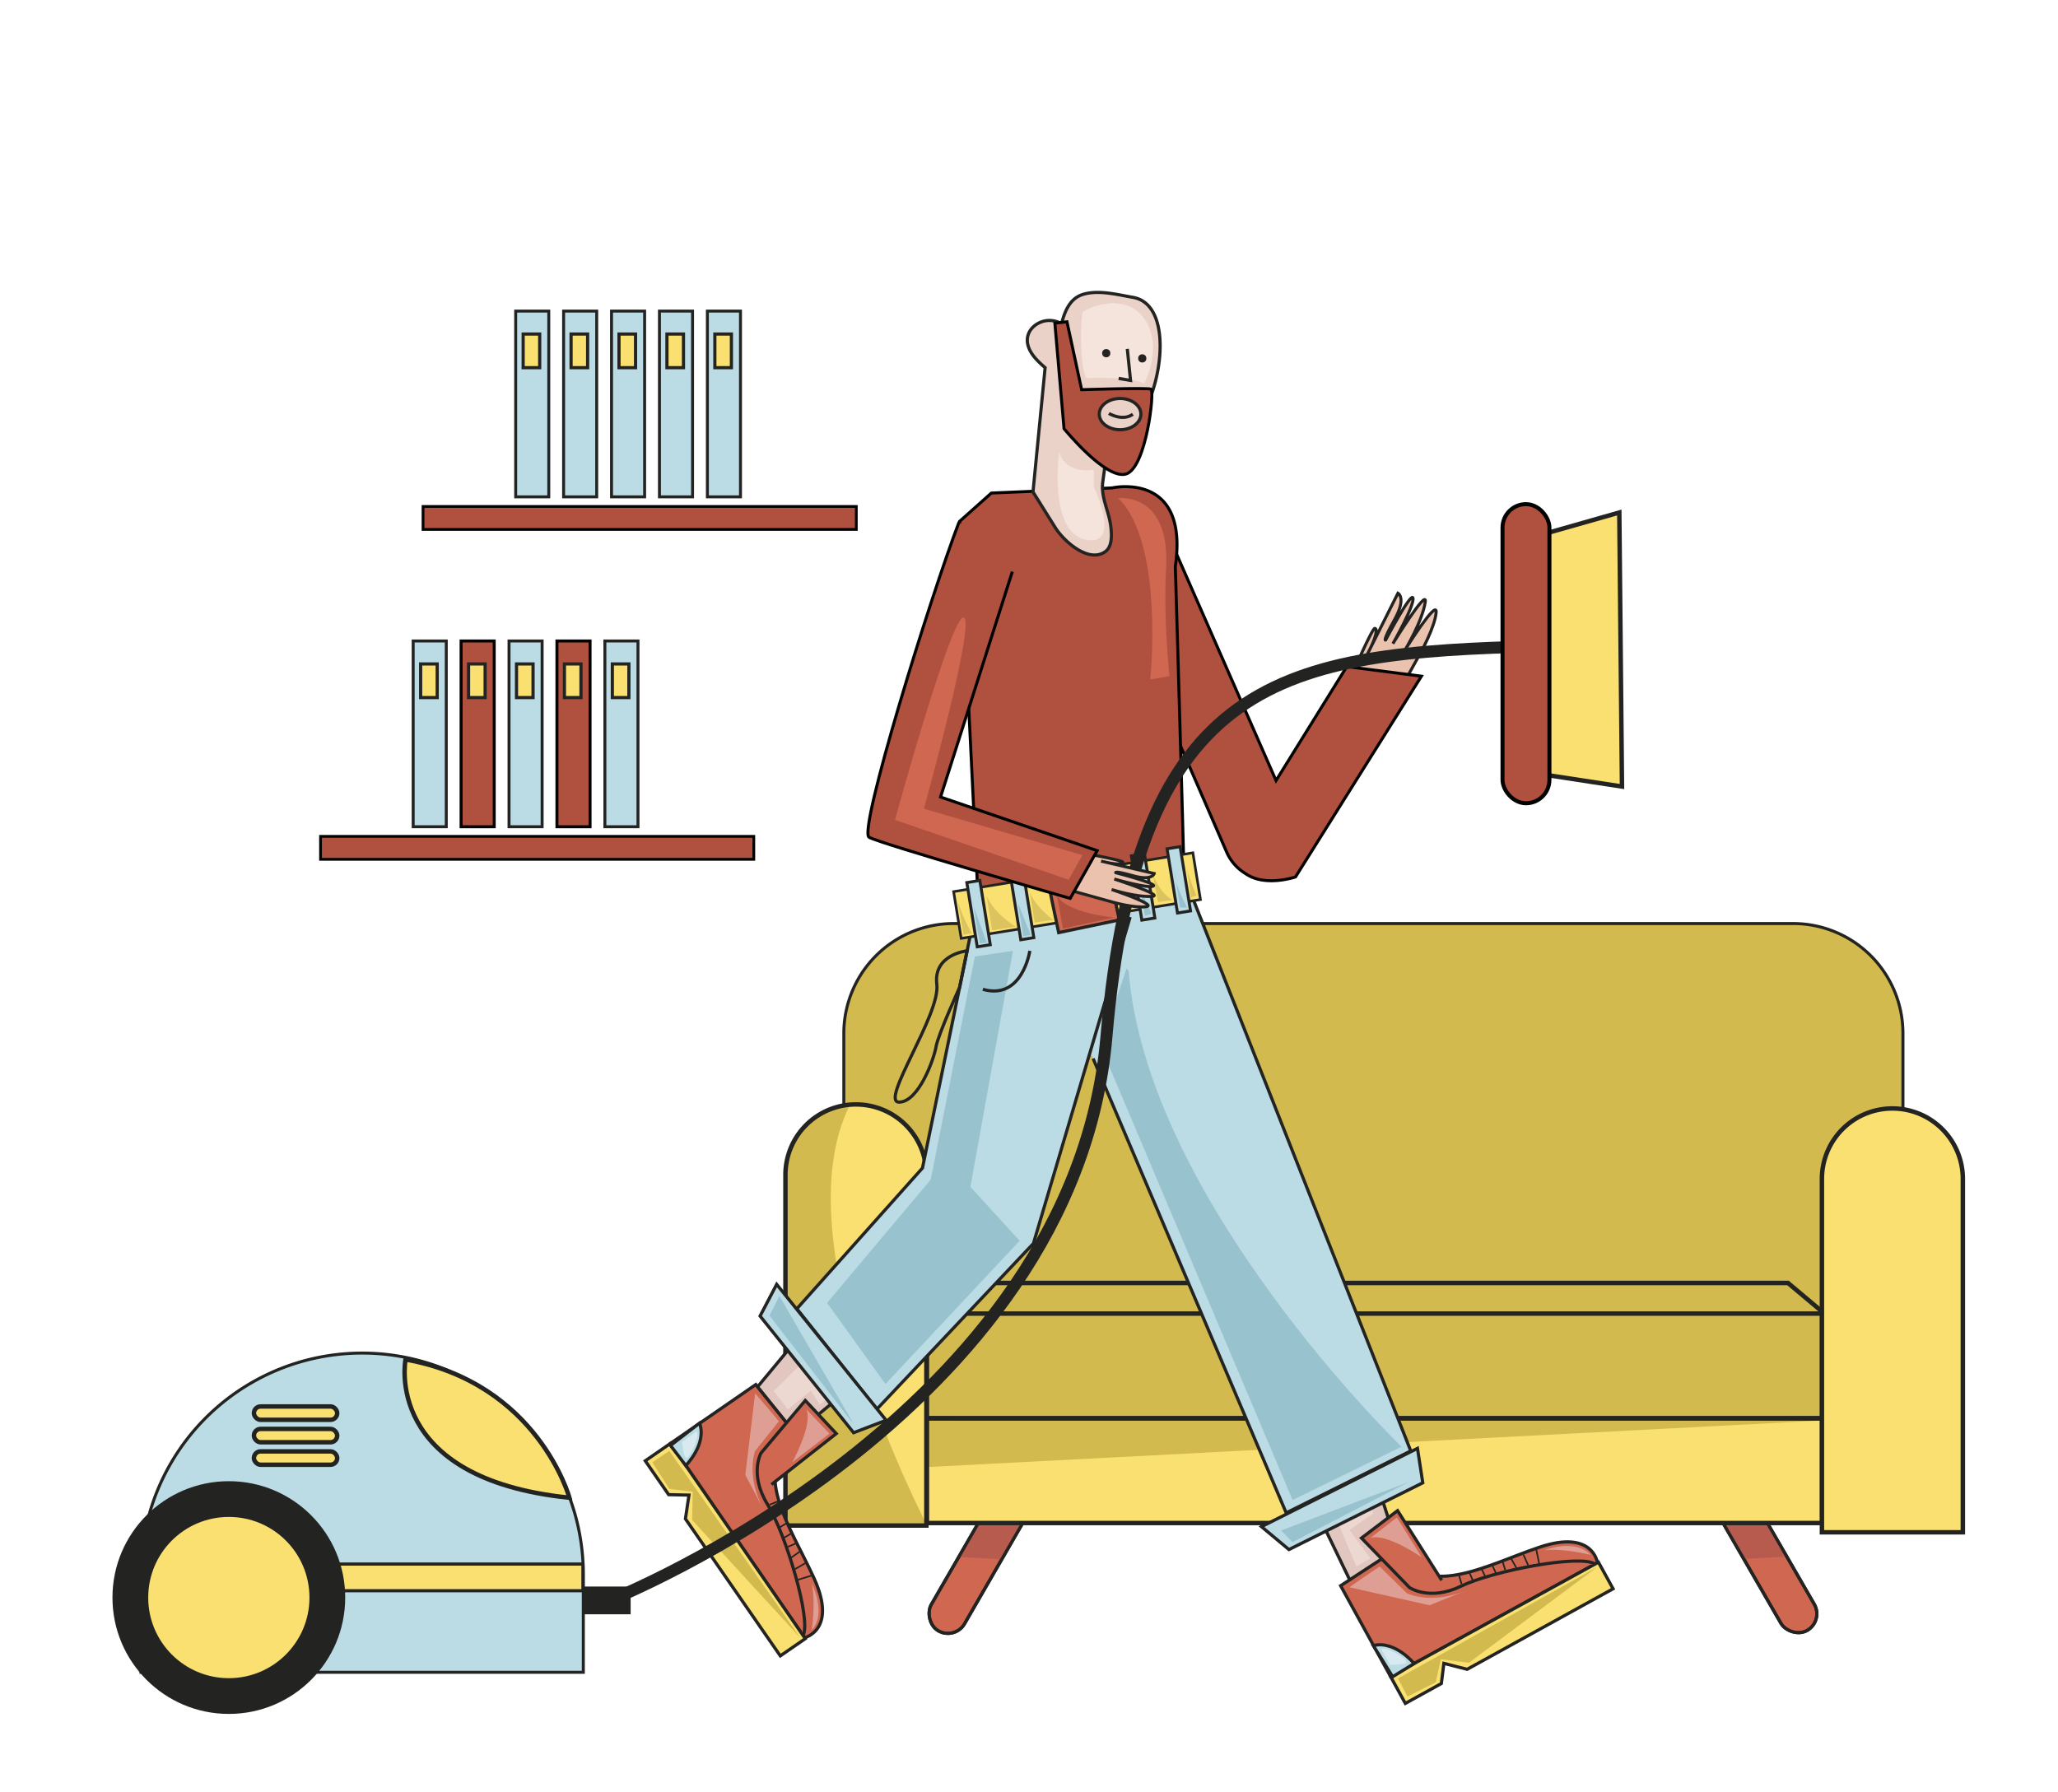 <svg xmlns="http://www.w3.org/2000/svg" viewBox="0 0 1374.1 1196.44"><title>Mesa de trabajo 19</title><g id="Capa_1" data-name="Capa 1"><rect x="1164.96" y="980.93" width="25.66" height="115.49" rx="12.83" transform="translate(2717.13 1349.29) rotate(150)" fill="#d06750" stroke="#232322" stroke-miterlimit="10" stroke-width="2.12"/><polygon points="1180.29 1016.93 1192.94 1039.39 1164.07 1040.99 1151.06 1018.18 1180.29 1016.93" fill="#b85b4f"/><rect x="1164.96" y="980.93" width="25.66" height="115.49" rx="12.83" transform="translate(2717.13 1349.29) rotate(150)" fill="none" stroke="#232322" stroke-miterlimit="10" stroke-width="2.12"/><rect x="642.53" y="981.19" width="25.66" height="115.49" rx="12.83" transform="translate(607.27 -188.49) rotate(30)" fill="#d06750" stroke="#232322" stroke-miterlimit="10" stroke-width="2.12"/><polygon points="652.87 1017.19 640.22 1039.64 669.09 1041.25 682.1 1018.44 652.87 1017.19" fill="#b85b4f"/><rect x="642.53" y="981.19" width="25.66" height="115.49" rx="12.83" transform="translate(607.27 -188.49) rotate(30)" fill="none" stroke="#232322" stroke-miterlimit="10" stroke-width="2.12"/><path d="M636.76,616.67h560.46A73.35,73.35,0,0,1,1270.57,690V983.09a0,0,0,0,1,0,0H563.41a0,0,0,0,1,0,0V690A73.35,73.35,0,0,1,636.76,616.67Z" fill="#d2ba4f" stroke="#232322" stroke-miterlimit="10" stroke-width="2"/><rect x="531.33" y="945.54" width="779.88" height="72.71" rx="36.36" fill="#f9e071"/><polygon points="619.37 948.22 1218.54 948.4 619.37 979.58 619.37 948.22" fill="#d2ba4f"/><path d="M571.53,737.46h0a47,47,0,0,1,47,47v234.18a0,0,0,0,1,0,0h-94.1a0,0,0,0,1,0,0V784.5A47,47,0,0,1,571.53,737.46Z" fill="#f9e071"/><path d="M618.35,1017.26S520.45,830,567.5,737.81c0,0-37.07,2.85-41.35,39.45s-1.66,241.42-1.66,241.42Z" fill="#d2ba4f"/><path d="M571.53,737.46h0a47,47,0,0,1,47,47v234.18a0,0,0,0,1,0,0h-94.1a0,0,0,0,1,0,0V784.5A47,47,0,0,1,571.53,737.46Z" fill="none" stroke="#232322" stroke-miterlimit="10" stroke-width="2.97"/><polygon points="620.3 876.4 620.65 947.08 1219.82 887.8 1219.82 876.4 620.3 876.4" fill="#d2ba4f"/><rect x="618.87" y="947.11" width="597.76" height="69.86" fill="none" stroke="#232322" stroke-miterlimit="10" stroke-width="2.97"/><path d="M620.3,876.4l25.56-19.73h548l22.81,20.44S619.28,877.42,620.3,876.4Z" fill="#d2ba4f"/><rect x="618.87" y="877.11" width="597.76" height="69.86" fill="none" stroke="#232322" stroke-miterlimit="10" stroke-width="2.97"/><path d="M1263.57,740.16h0a47,47,0,0,1,47,47v236a0,0,0,0,1,0,0h-94.1a0,0,0,0,1,0,0v-236A47,47,0,0,1,1263.57,740.16Z" fill="#f9e071" stroke="#232322" stroke-miterlimit="10" stroke-width="2.98"/><polyline points="618.65 878.53 645.86 856.67 1193.82 856.67 1216.04 875.33" fill="none" stroke="#232322" stroke-miterlimit="10" stroke-width="2.98"/><polygon points="1019.41 359.8 1081.19 342.22 1082.98 525.19 1018.89 515.39 1019.41 359.8" fill="#f9e071" stroke="#232322" stroke-miterlimit="10" stroke-width="2.97"/><path d="M901.79,452.62s14.39-33.34,16.18-33.05,1.36,5.23-5.13,17.55l20.55-41.05s5.93,3-2.37,17.84-5.86,13.49-5.86,13.49,16.89-32,18.23-28.21C944.91,403.51,930,429.8,930,429.8S953.18,392,951.63,402c-2,13-13.52,32-13.52,32s21.58-34.67,20.8-25.11-10,26.23-10,26.23l-24.13,43.63Z" fill="#eac2ad" stroke="#222221" stroke-miterlimit="10" stroke-width="2"/><path d="M949.07,451.52,865,585.54s-20.53,7.12-33.65-2.4A31.26,31.26,0,0,1,819,568.91l-91-209.45,45.19-16.17,3.91,7.36,74.89,170.54,47.23-76.09Z" fill="#b0503f" stroke="#020201" stroke-miterlimit="10" stroke-width="2"/><rect x="388.75" y="1059.37" width="32.32" height="18.53" fill="#232322"/><polygon points="818.09 882.8 909.24 1071.59 939.11 1051.63 876.23 855.92 818.09 882.8" fill="#e1c7bf" stroke="#232322" stroke-miterlimit="10" stroke-width="2.12"/><path d="M895.12,1058.83l33.34,60.62,138.12-76s-2.87-22.41-38.71-10.33-77.35,36.23-95.19,1.2Z" fill="#d06750" stroke="#232322" stroke-miterlimit="10" stroke-width="2.12"/><polygon points="938.32 1137.42 962.39 1124.13 964.05 1110.67 979.6 1114.64 1077.03 1060.86 1067.27 1043.12 928.46 1119.45 938.32 1137.42" fill="#f9e071" stroke="#232322" stroke-miterlimit="10" stroke-width="2.12"/><path d="M944.18,1110.8s-12.69-15.61-27.23-12l12.89,20.81Z" fill="#bbdbe5" stroke="#232322" stroke-miterlimit="10" stroke-width="2.12"/><path d="M962.59,1055.18l-29.45-46.49L909.05,1027l32,33s13.3,9.33,34.46-.87,79.47-21.46,89.53-14.78" fill="#d06750" stroke="#232322" stroke-miterlimit="10" stroke-width="2.12"/><line x1="974" y1="1051.34" x2="975.88" y2="1057.73" fill="none" stroke="#232322" stroke-miterlimit="10" stroke-width="1.06"/><line x1="981" y1="1049.73" x2="983.59" y2="1055.81" fill="none" stroke="#232322" stroke-miterlimit="10" stroke-width="1.06"/><line x1="989.09" y1="1047.33" x2="991.58" y2="1052.51" fill="none" stroke="#232322" stroke-miterlimit="10" stroke-width="1.06"/><line x1="996.25" y1="1044.89" x2="998.79" y2="1050.39" fill="none" stroke="#232322" stroke-miterlimit="10" stroke-width="1.06"/><line x1="1003.17" y1="1042.34" x2="1005.06" y2="1048.41" fill="none" stroke="#232322" stroke-miterlimit="10" stroke-width="1.06"/><line x1="1008.9" y1="1040.61" x2="1012.89" y2="1047.69" fill="none" stroke="#232322" stroke-miterlimit="10" stroke-width="1.06"/><line x1="1017.14" y1="1038.02" x2="1020.34" y2="1045.16" fill="none" stroke="#232322" stroke-miterlimit="10" stroke-width="1.06"/><line x1="1025.61" y1="1033.94" x2="1027.84" y2="1044.84" fill="none" stroke="#232322" stroke-miterlimit="10" stroke-width="1.06"/><path d="M914.94,1027l17.74-13.77,16.54,26.59S925.2,1023.2,914.94,1027Z" fill="#de9e93"/><path d="M901,1059.86c.17-.36,20.15-13.9,20.15-13.9l18.07,17.79s16,8.33,40.61-2.08l-25.35,10.21Z" fill="#de9e93"/><path d="M922.32,1101.41l6,10.24s12.26.23,10.76-2.45S925,1099,922.32,1101.41Z" fill="#d8eaef"/><polygon points="939.76 1132.81 933.39 1120.77 1066.29 1046.44 980.8 1110.27 962.04 1107.98 958.58 1123.33 939.76 1132.81" fill="#d2ba4f"/><path d="M1031.11,1035.11s20.7-8.15,31,3.14C1062.06,1038.25,1043.92,1033.63,1031.11,1035.11Z" fill="#de9e93"/><polygon points="875.37 869.95 838.13 886.11 905.65 1045.96 914.94 1040.61 900.96 1021.61 916.95 1010.53 875.37 869.95" fill="#edd8d1"/><path d="M504.63,924.5l-56.94,39.29,89.54,129.74s22-5.13,6.36-39.56-43.86-73.29-10.81-94.58Z" fill="#d06750" stroke="#232322" stroke-miterlimit="10" stroke-width="2.12"/><polygon points="430.82 975.42 446.46 998.03 460.02 998.31 457.65 1014.18 521.01 1105.68 537.67 1094.18 447.69 963.79 430.82 975.42" fill="#f9e071" stroke="#232322" stroke-miterlimit="10" stroke-width="2.12"/><polygon points="598.07 814.97 505.84 926 531.05 957.25 639.77 867 598.07 814.97" fill="#e1c7bf" stroke="#232322" stroke-miterlimit="10" stroke-width="2.12"/><path d="M457.89,978.56s14.25-14.2,9.21-28.31l-19.41,14.93Z" fill="#bbdbe5" stroke="#232322" stroke-miterlimit="10" stroke-width="2.12"/><path d="M515.09,991.25l43.27-34-20.68-22.11L508.1,970.28s-7.94,14.17,4.34,34.2,29.39,76.89,23.77,87.57" fill="#d06750" stroke="#232322" stroke-miterlimit="10" stroke-width="2.12"/><line x1="520.06" y1="1002.21" x2="513.89" y2="1004.73" fill="none" stroke="#232322" stroke-miterlimit="10" stroke-width="1.06"/><line x1="522.37" y1="1009.01" x2="516.58" y2="1012.2" fill="none" stroke="#232322" stroke-miterlimit="10" stroke-width="1.06"/><line x1="525.57" y1="1016.83" x2="520.68" y2="1019.82" fill="none" stroke="#232322" stroke-miterlimit="10" stroke-width="1.06"/><line x1="528.73" y1="1023.69" x2="523.51" y2="1026.78" fill="none" stroke="#232322" stroke-miterlimit="10" stroke-width="1.06"/><line x1="531.97" y1="1030.33" x2="526.12" y2="1032.82" fill="none" stroke="#232322" stroke-miterlimit="10" stroke-width="1.06"/><line x1="534.27" y1="1035.85" x2="527.62" y2="1040.53" fill="none" stroke="#232322" stroke-miterlimit="10" stroke-width="1.06"/><line x1="537.68" y1="1043.78" x2="530.9" y2="1047.69" fill="none" stroke="#232322" stroke-miterlimit="10" stroke-width="1.06"/><line x1="542.59" y1="1051.8" x2="531.97" y2="1055.12" fill="none" stroke="#232322" stroke-miterlimit="10" stroke-width="1.06"/><path d="M538.33,941l15.49,16.26L529,976.39S543.12,950.82,538.33,941Z" fill="#de9e93"/><path d="M504.19,930.41c.38.13,15.87,18.65,15.87,18.65l-15.87,19.77s-6.67,16.76,6.18,40.18l-12.73-24.18Z" fill="#de9e93"/><path d="M465,955.86l-9.58,7s1,12.22,3.53,10.46S467.66,958.25,465,955.86Z" fill="#d8eaef"/><polygon points="435.54 976.39 446.88 968.83 534.27 1093.53 462.12 1014.93 462.5 996.04 446.88 994.15 435.54 976.39" fill="#d2ba4f"/><polygon points="609 835.94 632.43 866.17 547.4 937.97 541.43 928.52 526.12 940.99 516.58 928.9 609 835.94" fill="#edd8d1"/><polyline points="659.39 560.79 785.4 571.88 941.94 968.83 858.77 1010.18 729.85 706.8" fill="#bbdbe5" stroke="#232322" stroke-miterlimit="10" stroke-width="2.12"/><polyline points="660.02 565.33 615.93 779.91 532.04 873.9 585.5 940.91 690 830.3 754.58 612.32" fill="#bbdbe5" stroke="#232322" stroke-miterlimit="10" stroke-width="2.12"/><path d="M742.48,325.8a46,46,0,0,1,11.66-.77c14.63.83,37.05,9.06,30.6,53.2,0,0,5.49,184.8,6.26,224.76l-137.92-2.43L640.73,348.12l21.2-18.9Z" fill="#b0503f" stroke="#020201" stroke-miterlimit="10" stroke-width="2"/><path d="M716.39,283.21s19.5,19.23,38.86,2.8,31.08-82.36,1.11-87.48c-10.24-1.76-22.34-5-32.75-2.12-9.07,2.52-12.61,11.05-14.84,19.8a15.69,15.69,0,0,0-12.72-1.52c-6.66,2.12-11.5,8.12-9.78,15.46,1.51,6.36,6.91,11.33,11.54,15.35l-8.09,83,8.59,13.73,6.36,10.16c5.5,8.81,22,23.76,33.13,16.08,5-3.43,4.5-11.45,3.89-16.74-1.13-10.07-6.78-19.73-5.39-29.84q2-14.64,4-29.3" fill="#ead2c8" stroke="#232322" stroke-miterlimit="10" stroke-width="2.12"/><line x1="787.08" y1="483.13" x2="720.05" y2="540.33" fill="none"/><rect x="638.21" y="582.18" width="161.85" height="31.64" transform="translate(-86.53 122.96) rotate(-9.22)" fill="#f9e071" stroke="#232322" stroke-miterlimit="10" stroke-width="1.75"/><rect x="678.04" y="583.61" width="8.82" height="43.46" transform="translate(-88.18 117.18) rotate(-9.22)" fill="#bbdbe5" stroke="#232322" stroke-miterlimit="10" stroke-width="1.98"/><rect x="782.67" y="565.76" width="8.82" height="43.46" transform="translate(-83.97 133.71) rotate(-9.22)" fill="#bbdbe5" stroke="#232322" stroke-miterlimit="10" stroke-width="1.98"/><rect x="648.96" y="588.33" width="8.82" height="43.46" transform="translate(-89.31 112.58) rotate(-9.22)" fill="#bbdbe5" stroke="#232322" stroke-miterlimit="10" stroke-width="1.98"/><rect x="758.85" y="570.49" width="8.82" height="43.46" transform="translate(-85.03 129.96) rotate(-9.22)" fill="#bbdbe5" stroke="#232322" stroke-miterlimit="10" stroke-width="1.98"/><rect x="702.2" y="577.59" width="41.32" height="41.32" transform="translate(-107.23 160.78) rotate(-11.82)" fill="#d06750" stroke="#232322" stroke-miterlimit="10" stroke-width="2.12"/><path d="M542,1057.39s10.21,19.77,0,31.11C542,1088.5,544.75,1070,542,1057.39Z" fill="#de9e93"/><polygon points="650.94 638.67 676.33 634.9 647.92 792.48 680.8 828.51 591.21 924.16 552.24 869.98 621.47 787.57 650.94 638.67" fill="#98c3ce"/><path d="M687.6,634.9s-4.91,33.25-31.37,25.69" fill="none" stroke="#232322" stroke-miterlimit="10" stroke-width="2.12"/><path d="M752.22,646.61l-17.38,51.77,128.21,303.24L935.76,966S765.87,801.91,753.57,648.3" fill="#98c3ce"/><path d="M705.74,598l4,22,34-7.37S712.26,609.83,705.74,598Z" fill="#b0503f"/><path d="M639.61,602.4l3.78,21.79s5.54-1.26,5.54-.88A114.84,114.84,0,0,1,639.61,602.4Z" fill="#dbc35d"/><path d="M658.75,598l3.66,23.17,15.74-2.4S663.16,609.73,658.75,598Z" fill="#dbc35d"/><path d="M687.6,595.9l3.27,20.1,12.35-1.76S691.4,605.67,687.6,595.9Z" fill="#dbc35d"/><path d="M650.06,605.34,654.22,630l4.53-.75S653.47,614.49,650.06,605.34Z" fill="#98c3ce"/><polygon points="679.66 602.99 683.32 625.2 688.1 624.19 679.66 602.99" fill="#98c3ce"/><path d="M744.55,587.49l4.08,19.44,10-1.59S747.65,598.68,744.55,587.49Z" fill="#dbc35d"/><path d="M769.79,584.07l3.4,18.33,9.83-1.51S775.45,598.08,769.79,584.07Z" fill="#dbc35d"/><path d="M792.66,580.29l2.56,18.9,3.67-1.19S794.36,588,792.66,580.29Z" fill="#dbc35d"/><path d="M759.59,583.31l4.91,28.16,4.35-1.41S760.34,593.52,759.59,583.31Z" fill="#98c3ce"/><path d="M784.15,581.61,787.93,606h4.73S784.15,591.06,784.15,581.61Z" fill="#98c3ce"/><path d="M645.73,634.9S623,637.16,625.5,657.32s-38.3,78.6-25.19,78.6,23.42-29.22,24.68-37,15.74-39.66,15.74-39.66Z" fill="none" stroke="#232322" stroke-miterlimit="10" stroke-width="2.12"/><path d="M746.6,332.56s34.71-4.12,32,46.35c-1.92,35.73,2.27,72.56,2.27,72.56L768,453.73S777.58,363,746.6,332.56Z" fill="#d06750"/><path d="M730.26,313.65s-18.1,3.81-23.14-11.81c0,0-7.17,53.34,17.64,58.45s5.5-35.34,5.5-35.34Z" fill="#f5e4dc"/><path d="M725.2,252.46S755,251,763.87,256.14c0,0,13.47-24.71,0-43.54s-39.57-6-40.88-4.22S720.41,242.64,725.2,252.46Z" fill="#f5e4dc"/><polyline points="752.69 232.96 754.85 254.03 746.9 252.68" fill="none" stroke="#232322" stroke-miterlimit="10" stroke-width="2.12"/><circle cx="738.62" cy="235.83" r="2.74" fill="#232322"/><circle cx="762.67" cy="239.31" r="2.74" fill="#232322"/><path d="M704.32,215.8l6.12,70.43s27.8,34.22,41.34,30.29,19.25-55.6,16.75-56.67-46.33.36-46.33.36l-9.8-45.36Z" fill="#b0503f" stroke="#020201" stroke-miterlimit="10" stroke-width="1.99"/><ellipse cx="747.86" cy="276.51" rx="13.9" ry="10.43" fill="#ead2c8" stroke="#232322" stroke-miterlimit="10" stroke-width="2.12"/><path d="M740.38,276.07s9.09,5.52,16,.53" fill="#ead2c8" stroke="#232322" stroke-miterlimit="10" stroke-width="2.12"/><polygon points="591.66 948.35 569.94 956.66 507.49 878.75 518.57 857.58 591.66 948.35" fill="#bbdbe5" stroke="#232322" stroke-miterlimit="10" stroke-width="2.12"/><polygon points="520.37 865.39 513.78 878.49 570.22 951.3 520.37 865.39" fill="#98c3ce"/><polygon points="946.43 967.11 949.97 990.1 860.61 1034.68 842.27 1019.38 946.43 967.11" fill="#bbdbe5" stroke="#232322" stroke-miterlimit="10" stroke-width="2.12"/><polygon points="855.45 1021.93 863.01 1029.74 940.6 989.56 855.45 1021.93" fill="#98c3ce"/><path d="M241.8,903.49h0a147.67,147.67,0,0,1,147.67,147.67v65.48a0,0,0,0,1,0,0H94.13a0,0,0,0,1,0,0v-65.48A147.67,147.67,0,0,1,241.8,903.49Z" fill="#bbdbe5" stroke="#232322" stroke-miterlimit="10" stroke-width="2.01"/><rect x="220.38" y="1044.36" width="168.85" height="17.82" fill="#f9e071" stroke="#232322" stroke-miterlimit="10" stroke-width="2.12"/><circle cx="152.79" cy="1066.73" r="77.7" fill="#232322"/><circle cx="152.79" cy="1066.73" r="54.89" fill="#f9e071" stroke="#232322" stroke-miterlimit="10" stroke-width="2.12"/><path d="M407.29,1068.51s309.8-123,331.48-376.39C759.45,450.57,857.19,435.94,1027,431.56" fill="none" stroke="#232322" stroke-miterlimit="10" stroke-width="8"/><path d="M721.17,569.3s28.4,5,28.51,6.4-3.79,2-14.5-.72l35.48,8.3s-1.22,5.13-14.21,1.46-11.5-2-11.5-2,27.87,7.14,25.15,8.88c-3.06,2-26.1-4.68-26.1-4.68s33.48,10.91,25.42,11.56c-10.44.83-27.2-4.54-27.2-4.54s30.75,10.27,23.23,11.44-22.1-2.91-22.1-2.91l-38.14-10.59Z" fill="#eac2ad" stroke="#222221" stroke-miterlimit="10" stroke-width="2"/><path d="M675.92,381.71,628,532.19,732.55,568,729,574.29l-14.45,25.6s-126.78-36.6-134.27-40.8,40.74-160,60.1-210.58" fill="#b0503f" stroke="#020201" stroke-miterlimit="10" stroke-width="2"/><path d="M722.69,571l-9.14,16.45-116-40s38.09-138.42,46-135.12S616.89,540,616.89,540Z" fill="#d06750"/><rect x="1003.22" y="336.63" width="31.31" height="199.72" rx="15.65" fill="#b0503f" stroke="#020201" stroke-miterlimit="10" stroke-width="2.67"/><rect x="169.54" y="939.13" width="55.6" height="8.91" rx="4.46" fill="#f9e071" stroke="#232322" stroke-miterlimit="10" stroke-width="2.97"/><rect x="169.54" y="954.13" width="55.6" height="8.91" rx="4.46" fill="#f9e071" stroke="#232322" stroke-miterlimit="10" stroke-width="2.97"/><rect x="169.54" y="969.13" width="55.6" height="8.91" rx="4.46" fill="#f9e071" stroke="#232322" stroke-miterlimit="10" stroke-width="2.97"/><path d="M270.77,907.76s-15.68,79.49,109.43,92.32C380.2,1000.08,359.17,923.45,270.77,907.76Z" fill="#f9e071" stroke="#232322" stroke-miterlimit="10" stroke-width="2.97"/><rect x="282.46" y="338.18" width="289.28" height="15.33" fill="#b0503f" stroke="#020201" stroke-miterlimit="10" stroke-width="1.85"/><rect x="344.31" y="207.72" width="22.1" height="124.04" fill="#bbdbe5" stroke="#232322" stroke-miterlimit="10" stroke-width="1.97"/><rect x="349.3" y="223.05" width="11.05" height="22.46" fill="#f9e071" stroke="#232322" stroke-miterlimit="10" stroke-width="2.12"/><rect x="376.31" y="207.72" width="22.1" height="124.04" fill="#bbdbe5" stroke="#232322" stroke-miterlimit="10" stroke-width="1.97"/><rect x="381.3" y="223.05" width="11.05" height="22.46" fill="#f9e071" stroke="#232322" stroke-miterlimit="10" stroke-width="2.12"/><rect x="408.31" y="207.72" width="22.1" height="124.04" fill="#bbdbe5" stroke="#232322" stroke-miterlimit="10" stroke-width="1.97"/><rect x="413.3" y="223.05" width="11.05" height="22.46" fill="#f9e071" stroke="#232322" stroke-miterlimit="10" stroke-width="2.12"/><rect x="440.31" y="207.72" width="22.1" height="124.04" fill="#bbdbe5" stroke="#232322" stroke-miterlimit="10" stroke-width="1.97"/><rect x="445.3" y="223.05" width="11.05" height="22.46" fill="#f9e071" stroke="#232322" stroke-miterlimit="10" stroke-width="2.12"/><rect x="472.31" y="207.72" width="22.1" height="124.04" fill="#bbdbe5" stroke="#232322" stroke-miterlimit="10" stroke-width="1.97"/><rect x="477.3" y="223.05" width="11.05" height="22.46" fill="#f9e071" stroke="#232322" stroke-miterlimit="10" stroke-width="2.12"/><rect x="214.02" y="558.46" width="289.28" height="15.33" fill="#b0503f" stroke="#020201" stroke-miterlimit="10" stroke-width="1.85"/><rect x="275.87" y="428" width="22.1" height="124.04" fill="#bbdbe5" stroke="#232322" stroke-miterlimit="10" stroke-width="1.97"/><rect x="280.86" y="443.33" width="11.05" height="22.46" fill="#f9e071" stroke="#232322" stroke-miterlimit="10" stroke-width="2.12"/><rect x="307.87" y="428" width="22.1" height="124.04" fill="#b0503f" stroke="#020201" stroke-miterlimit="10" stroke-width="2"/><rect x="312.86" y="443.33" width="11.05" height="22.46" fill="#f9e071" stroke="#232322" stroke-miterlimit="10" stroke-width="2.12"/><rect x="339.87" y="428" width="22.1" height="124.04" fill="#bbdbe5" stroke="#232322" stroke-miterlimit="10" stroke-width="1.97"/><rect x="344.86" y="443.33" width="11.05" height="22.46" fill="#f9e071" stroke="#232322" stroke-miterlimit="10" stroke-width="2.12"/><rect x="371.87" y="428" width="22.1" height="124.04" fill="#b0503f" stroke="#020201" stroke-miterlimit="10" stroke-width="2"/><rect x="376.86" y="443.33" width="11.05" height="22.46" fill="#f9e071" stroke="#232322" stroke-miterlimit="10" stroke-width="2.12"/><rect x="403.87" y="428" width="22.1" height="124.04" fill="#bbdbe5" stroke="#232322" stroke-miterlimit="10" stroke-width="1.97"/><rect x="408.86" y="443.33" width="11.05" height="22.46" fill="#f9e071" stroke="#232322" stroke-miterlimit="10" stroke-width="2.12"/></g></svg>